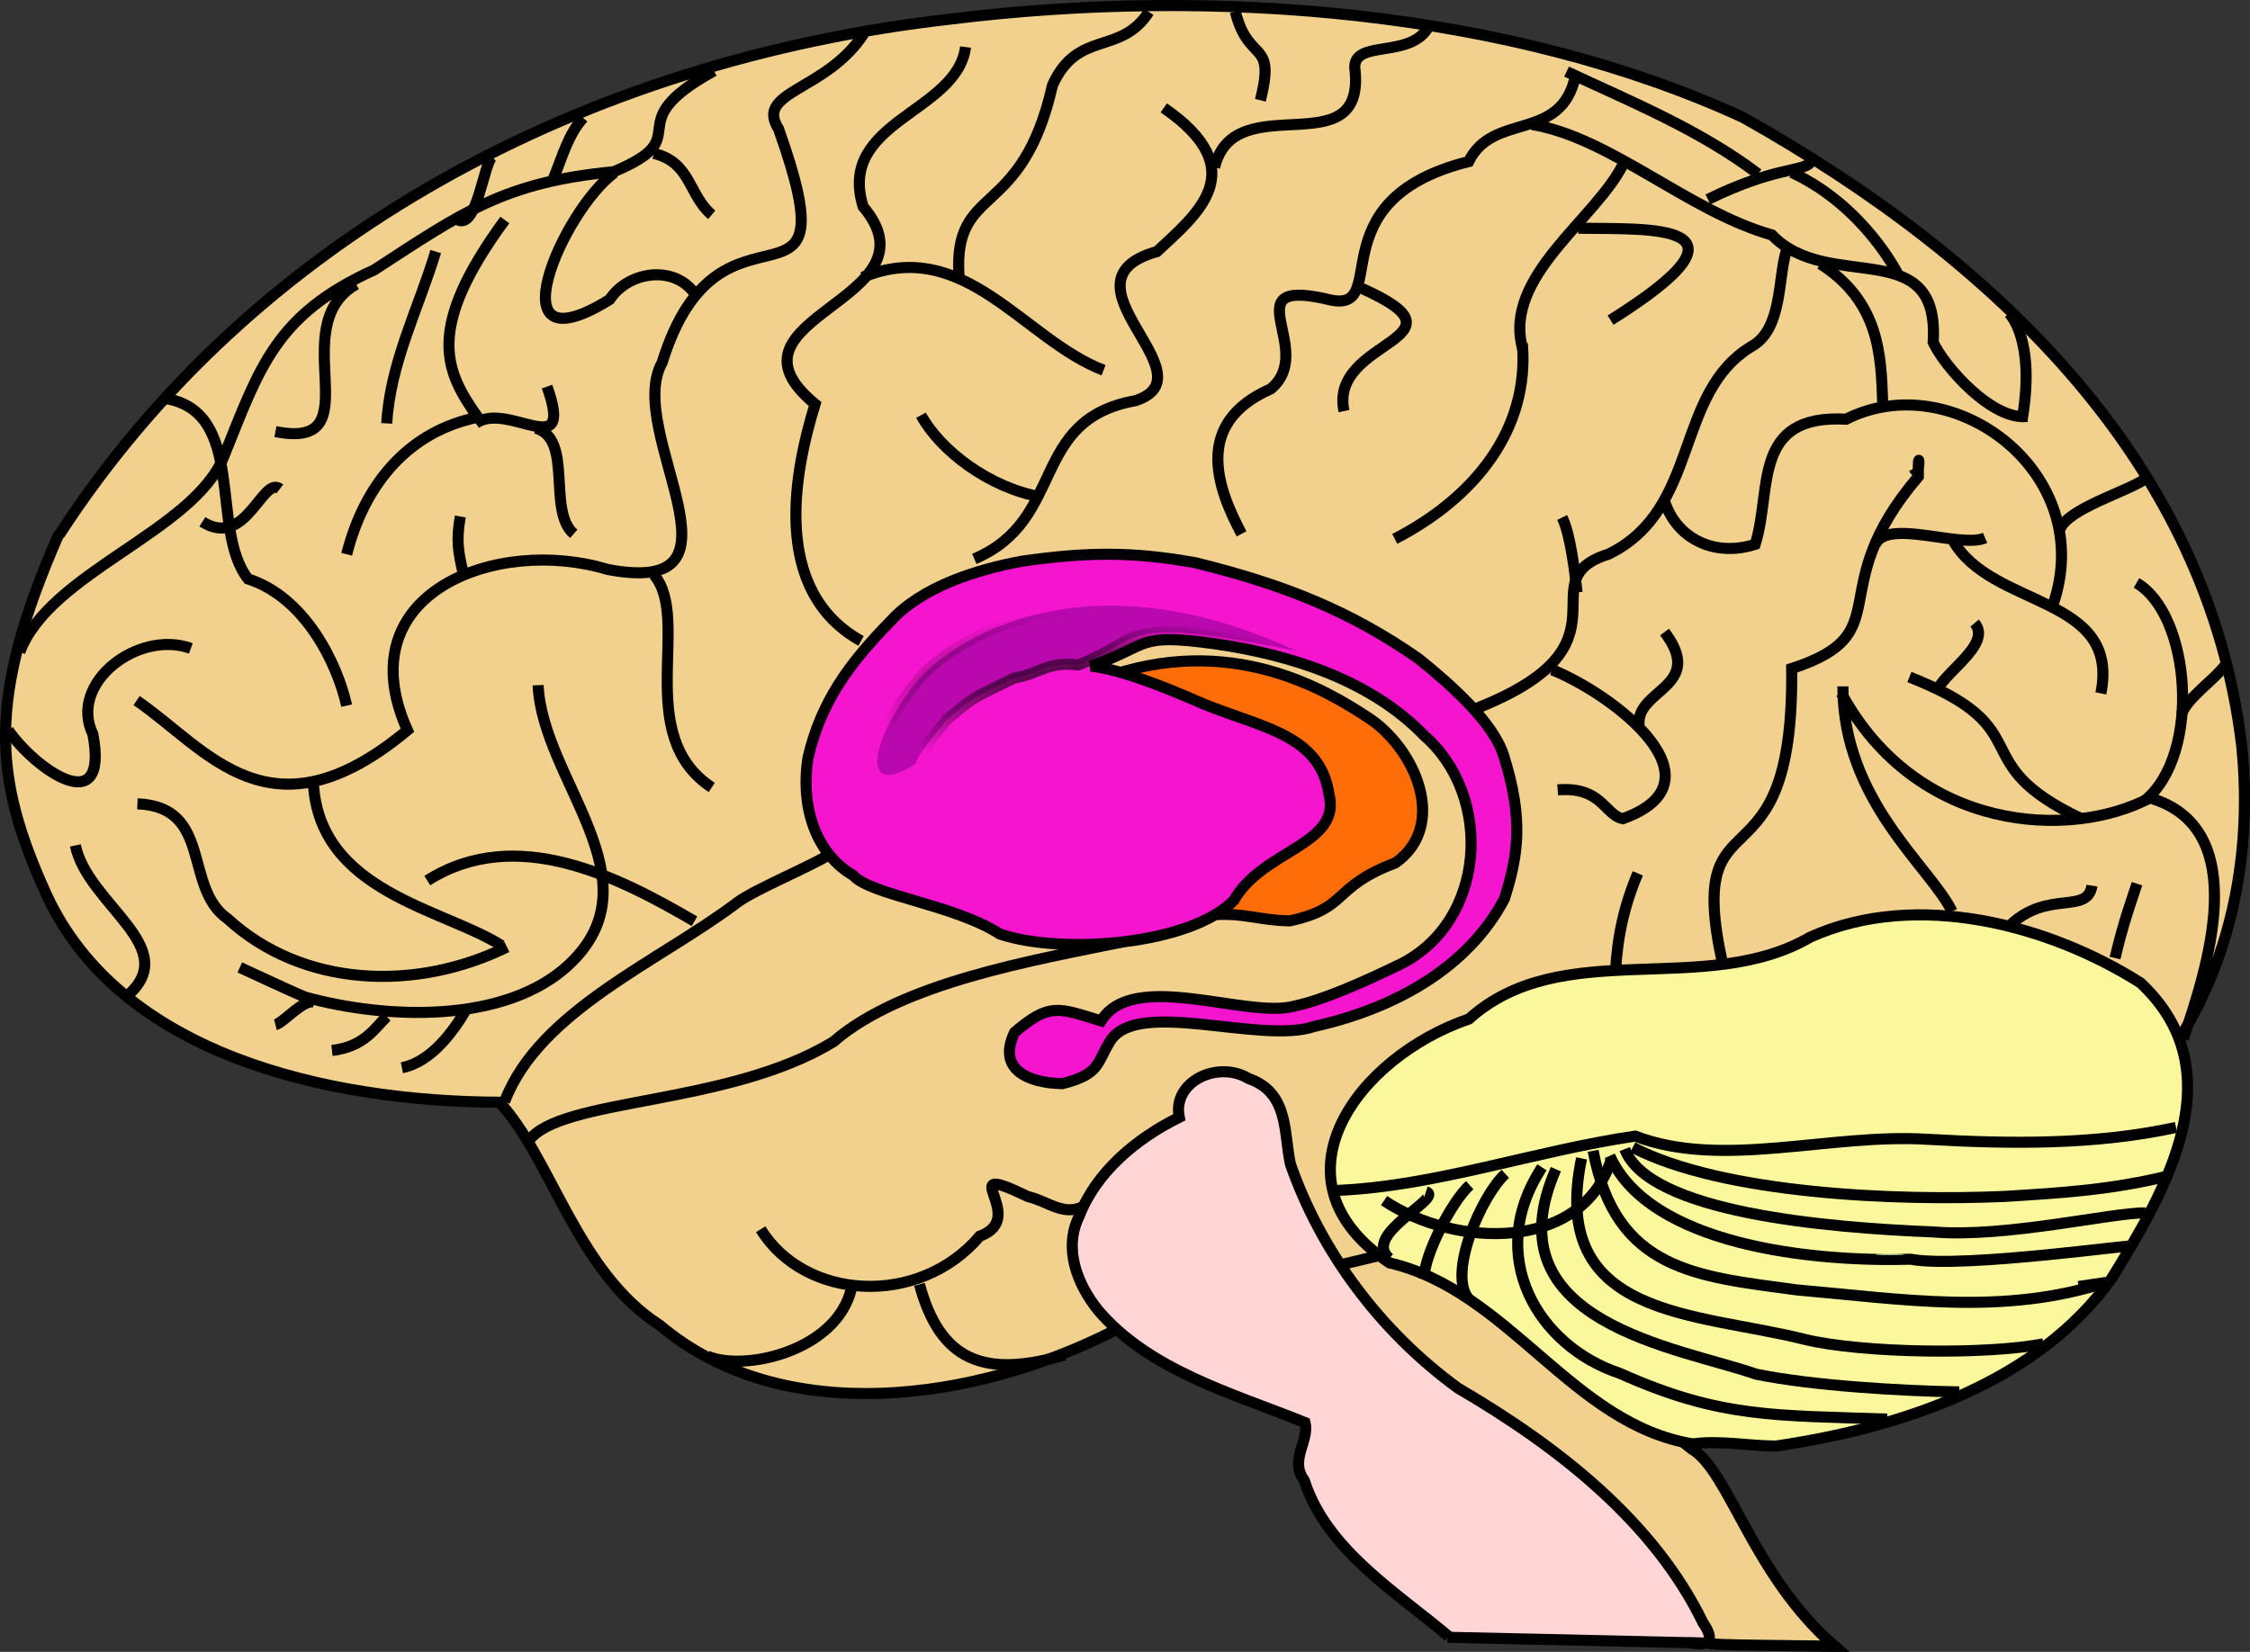<?xml version="1.0" encoding="UTF-8" standalone="no"?>
<!-- Created with Inkscape (http://www.inkscape.org/) -->
<svg
   xmlns:dc="http://purl.org/dc/elements/1.1/"
   xmlns:cc="http://creativecommons.org/ns#"
   xmlns:rdf="http://www.w3.org/1999/02/22-rdf-syntax-ns#"
   xmlns:svg="http://www.w3.org/2000/svg"
   xmlns="http://www.w3.org/2000/svg"
   xmlns:xlink="http://www.w3.org/1999/xlink"
   xmlns:sodipodi="http://sodipodi.sourceforge.net/DTD/sodipodi-0.dtd"
   xmlns:inkscape="http://www.inkscape.org/namespaces/inkscape"
   width="171.501"
   height="125.941"
   id="svg2"
   sodipodi:version="0.32"
   inkscape:version="0.46"
   sodipodi:docname="Claufatethalamusbrainremap.svg"
   inkscape:output_extension="org.inkscape.output.svg.inkscape"
   version="1.0">
  <rect width="100%" height="100%" fill="#333333" stroke="none"/>
  <defs
     id="defs4">
    <linearGradient
       inkscape:collect="always"
       id="linearGradient4761">
      <stop
         style="stop-color:#000000;stop-opacity:1;"
         offset="0"
         id="stop4763" />
      <stop
         style="stop-color:#000000;stop-opacity:0;"
         offset="1"
         id="stop4765" />
    </linearGradient>
    <inkscape:perspective
       sodipodi:type="inkscape:persp3d"
       inkscape:vp_x="0 : 526.18109 : 1"
       inkscape:vp_y="0 : 1000 : 0"
       inkscape:vp_z="744.09448 : 526.18109 : 1"
       inkscape:persp3d-origin="372.04724 : 350.78739 : 1"
       id="perspective10" />
    <inkscape:perspective
       id="perspective2464"
       inkscape:persp3d-origin="372.04724 : 350.78739 : 1"
       inkscape:vp_z="744.09448 : 526.18109 : 1"
       inkscape:vp_y="0 : 1000 : 0"
       inkscape:vp_x="0 : 526.18109 : 1"
       sodipodi:type="inkscape:persp3d" />
    <radialGradient
       inkscape:collect="always"
       xlink:href="#linearGradient4761"
       id="radialGradient4767"
       cx="178.374"
       cy="411.077"
       fx="178.374"
       fy="411.077"
       r="17.158"
       gradientTransform="matrix(1,0,0,0.381,0,254.642)"
       gradientUnits="userSpaceOnUse" />
  </defs>
  <sodipodi:namedview
     id="base"
     pagecolor="#ffffff"
     bordercolor="#666666"
     borderopacity="1.0"
     gridtolerance="10000"
     guidetolerance="10"
     objecttolerance="10"
     inkscape:pageopacity="0.0"
     inkscape:pageshadow="2"
     inkscape:zoom="2.5949219"
     inkscape:cx="112.82107"
     inkscape:cy="94.834739"
     inkscape:document-units="px"
     inkscape:current-layer="layer1"
     showgrid="false"
     inkscape:window-width="1049"
     inkscape:window-height="726"
     inkscape:window-x="0"
     inkscape:window-y="25" />
  <g
     inkscape:label="Layer 1"
     inkscape:groupmode="layer"
     id="layer1"
     transform="translate(-94.771,-358.099)">
    <path
       id="path2500"
       style="fill:#f1d18d;fill-opacity:1;fill-rule:evenodd;stroke:#000000;stroke-width:0.844px;stroke-linecap:butt;stroke-linejoin:miter;stroke-opacity:1"
       d="M 223.722,468.574 C 215.413,462.12 209.938,456.548 202.812,450.415 L 202.472,450.727 L 193.988,455.093 C 193.988,455.093 194.158,454.781 224.733,483.251 C 225.105,483.496 224.865,483.496 234.704,483.607 C 234.704,483.607 224.865,483.496 234.623,483.618 C 228.366,478.209 226.573,470.238 223.722,468.574 z"
       sodipodi:nodetypes="cccccccc" />
    <path
       id="path2472"
       style="fill:#f1d18d;fill-opacity:1;fill-rule:evenodd;stroke:#000000;stroke-width:0.844px;stroke-linecap:butt;stroke-linejoin:miter;stroke-opacity:1"
       d="M 99.277,398.891 C 114.081,376.048 139.476,362.689 167.241,359.552 C 187.438,357.056 209.968,358.918 227.656,367.064 C 247.377,378.149 263.111,393.725 265.636,414.939 C 266.39,422.292 265.194,429.987 261.352,436.536 C 257.509,443.086 189.931,454.362 179.565,459.615 C 169.2,464.869 154.475,467.082 145.06,459.132 C 138.738,455.079 136.82,446.43 132.84,442.135 C 119.692,442.078 103.891,438.495 98.288,426.253 C 94.288,417.424 93.718,411.453 99.256,398.819"
       sodipodi:nodetypes="cccccccccc" />
    <path
       style="fill:#fbf79c;fill-opacity:1;fill-rule:evenodd;stroke:#000000;stroke-width:0.844px;stroke-linecap:butt;stroke-linejoin:miter;stroke-opacity:1"
       d="M 223.807,468.184 C 214.584,466.69 209.835,456.519 200.685,454.384 C 191.238,448.076 198.267,438.671 206.743,435.785 C 213.843,429.382 224.736,434.223 232.763,429.543 C 240.9,425.882 251.053,428.661 257.933,433.038 C 265.166,439.819 259.872,448.83 255.734,455.555 C 250.081,463.466 239.863,466.92 230.131,468.348 C 228.097,468.341 225.832,467.899 223.807,468.184 z"
       id="path5293" />
    <path
       style="fill:none;fill-rule:evenodd;stroke:#000000;stroke-width:0.844px;stroke-linecap:butt;stroke-linejoin:miter;stroke-opacity:1"
       d="M 148.683,461.486 C 151.5,462.709 158.552,461.091 159.663,456.348"
       id="path2502"
       sodipodi:nodetypes="cc" />
    <path
       style="fill:none;fill-rule:evenodd;stroke:#000000;stroke-width:0.844px;stroke-linecap:butt;stroke-linejoin:miter;stroke-opacity:1"
       d="M 152.756,451.818 C 156.087,457.24 164.79,457.807 169.449,452.349 C 173.378,450.894 167.137,446.438 173.136,449.332 C 174.653,449.677 175.881,450.9 177.444,450.025"
       id="path2504"
       sodipodi:nodetypes="cccc" />
    <path
       style="fill:none;fill-rule:evenodd;stroke:#000000;stroke-width:0.844px;stroke-linecap:butt;stroke-linejoin:miter;stroke-opacity:1"
       d="M 164.853,456.018 C 166.434,461.859 169.777,463.189 175.917,461.408"
       id="path2506"
       sodipodi:nodetypes="cc" />
    <path
       style="fill:none;fill-opacity:1;fill-rule:evenodd;stroke:#000000;stroke-width:0.844px;stroke-linecap:butt;stroke-linejoin:miter;stroke-opacity:1"
       d="M 135.068,445.086 C 137.42,441.764 150.186,442.458 158.293,437.528 C 163.469,433.016 173.589,431.305 180.452,429.889"
       id="path2508"
       sodipodi:nodetypes="ccc" />
    <path
       style="fill:none;fill-opacity:1;fill-rule:evenodd;stroke:#000000;stroke-width:0.844px;stroke-linecap:butt;stroke-linejoin:miter;stroke-opacity:1"
       d="M 133.23,442.097 C 135.851,435.146 145.081,431.378 151.025,426.864 C 152.398,425.871 156.487,424.184 157.923,423.283"
       id="path2510"
       sodipodi:nodetypes="ccc" />
    <path
       style="fill:none;fill-rule:evenodd;stroke:#000000;stroke-width:0.844px;stroke-linecap:butt;stroke-linejoin:miter;stroke-opacity:1"
       d="M 147.707,428.336 C 141.84,424.913 134.092,420.958 127.339,425.237"
       id="path2512"
       sodipodi:nodetypes="cc" />
    <path
       style="fill:none;fill-rule:evenodd;stroke:#000000;stroke-width:0.844px;stroke-linecap:butt;stroke-linejoin:miter;stroke-opacity:1"
       d="M 135.788,410.339 C 136.11,417.592 145.019,425.173 138.146,431.635 C 133.328,436.149 124.285,435.845 117.99,434.107 C 116.326,433.389 114.699,432.604 113.05,431.858"
       id="path2514" />
    <path
       style="fill:none;fill-rule:evenodd;stroke:#000000;stroke-width:0.844px;stroke-linecap:butt;stroke-linejoin:miter;stroke-opacity:1"
       d="M 118.761,434.517 C 117.913,434.209 116.418,436.058 115.765,436.225"
       id="path2516"
       sodipodi:nodetypes="cc" />
    <path
       style="fill:none;fill-rule:evenodd;stroke:#000000;stroke-width:0.844px;stroke-linecap:butt;stroke-linejoin:miter;stroke-opacity:1"
       d="M 124.249,435.601 C 123.357,436.463 122.538,437.908 120.074,438.187"
       id="path2518"
       sodipodi:nodetypes="cc" />
    <path
       style="fill:none;fill-rule:evenodd;stroke:#000000;stroke-width:0.844px;stroke-linecap:butt;stroke-linejoin:miter;stroke-opacity:1"
       d="M 130.358,434.977 C 129.221,436.925 127.561,439.071 125.404,439.507"
       id="path2520"
       sodipodi:nodetypes="cc" />
    <path
       style="fill:none;fill-rule:evenodd;stroke:#000000;stroke-width:0.844px;stroke-linecap:butt;stroke-linejoin:miter;stroke-opacity:1"
       d="M 133.412,430.299 C 126.512,433.703 117.858,433.418 112.11,428.139 C 108.726,425.771 111.007,419.617 105.245,419.383"
       id="path2522" />
    <path
       style="fill:none;fill-rule:evenodd;stroke:#000000;stroke-width:0.844px;stroke-linecap:butt;stroke-linejoin:miter;stroke-opacity:1"
       d="M 100.515,422.556 C 101.465,427.104 108.792,430.345 104.426,434.06"
       id="path2524"
       sodipodi:nodetypes="cc" />
    <path
       style="fill:none;fill-rule:evenodd;stroke:#000000;stroke-width:0.844px;stroke-linecap:butt;stroke-linejoin:miter;stroke-opacity:1"
       d="M 95.403,413.77 C 97.37,416.651 103.119,420.808 101.851,414.082 C 99.966,410.149 105.327,406.088 109.317,407.532"
       id="path2526" />
    <path
       style="fill:none;fill-rule:evenodd;stroke:#000000;stroke-width:0.844px;stroke-linecap:butt;stroke-linejoin:miter;stroke-opacity:1"
       d="M 105.183,411.511 C 110.524,415.153 115.321,422.514 125.826,413.772 C 121.123,403.292 132.656,398.955 141.084,401.514 C 152.731,403.733 142.276,390.987 145.243,385.737 C 149.7,371.347 159.895,384.195 154.113,367.924 C 152.267,365.014 157.76,365.086 160.626,360.641"
       id="path2528"
       sodipodi:nodetypes="cccccc" />
    <path
       style="fill:none;fill-opacity:1;fill-rule:evenodd;stroke:#000000;stroke-width:0.844px;stroke-linecap:butt;stroke-linejoin:miter;stroke-opacity:1"
       d="M 144.611,401.918 C 147.509,405.287 142.954,414.141 149.023,418.136"
       id="path2530" />
    <path
       style="fill:none;fill-rule:evenodd;stroke:#000000;stroke-width:0.844px;stroke-linecap:butt;stroke-linejoin:miter;stroke-opacity:1"
       d="M 118.658,417.802 C 119.097,426.107 128.582,427.385 132.997,430.189"
       id="path2532"
       sodipodi:nodetypes="cc" />
    <path
       style="fill:none;fill-rule:evenodd;stroke:#000000;stroke-width:0.844px;stroke-linecap:butt;stroke-linejoin:miter;stroke-opacity:1"
       d="M 121.195,411.898 C 120.49,408.716 118.051,403.642 113.676,402.237 C 110.706,398.444 113.65,389.46 107.319,388.47"
       id="path2534"
       sodipodi:nodetypes="ccc" />
    <path
       style="fill:none;fill-rule:evenodd;stroke:#000000;stroke-width:0.844px;stroke-linecap:butt;stroke-linejoin:miter;stroke-opacity:1"
       d="M 96.281,407.806 C 98.544,401.727 109.522,398.623 111.825,392.912 C 114.565,386.117 115.753,382.1 123.301,378.673 C 130.093,374.25 133.243,371.981 141.55,371.191 C 148.182,368.424 141.606,367.683 149.188,363.501"
       id="path2536"
       sodipodi:nodetypes="csccc" />
    <path
       style="fill:none;fill-rule:evenodd;stroke:#000000;stroke-width:0.844px;stroke-linecap:butt;stroke-linejoin:miter;stroke-opacity:1"
       d="M 141.598,371.26 C 137.685,374.122 132.222,386.539 141.245,380.933 C 142.605,378.84 146.019,378.251 147.665,380.399"
       id="path2540"
       sodipodi:nodetypes="ccc" />
    <path
       style="fill:none;fill-rule:evenodd;stroke:#000000;stroke-width:0.844px;stroke-linecap:butt;stroke-linejoin:miter;stroke-opacity:1"
       d="M 144.611,369.795 C 147.467,370.491 147.241,372.988 149.023,374.473"
       id="path2542"
       sodipodi:nodetypes="cc" />
    <path
       style="fill:none;fill-rule:evenodd;stroke:#000000;stroke-width:0.844px;stroke-linecap:butt;stroke-linejoin:miter;stroke-opacity:1"
       d="M 136.943,371.742 C 137.7,369.889 138.061,368.399 139.219,367.083"
       id="path2544"
       sodipodi:nodetypes="cc" />
    <path
       style="fill:none;fill-rule:evenodd;stroke:#000000;stroke-width:0.844px;stroke-linecap:butt;stroke-linejoin:miter;stroke-opacity:1"
       d="M 129.696,374.88 C 131.129,375.493 131.627,370.669 132.274,370.054"
       id="path2546"
       sodipodi:nodetypes="cc" />
    <path
       style="fill:none;fill-rule:evenodd;stroke:#000000;stroke-width:0.844px;stroke-linecap:butt;stroke-linejoin:miter;stroke-opacity:1"
       d="M 127.982,377.28 C 126.658,381.661 124.513,385.77 124.249,390.379"
       id="path2548" />
    <path
       style="fill:none;fill-rule:evenodd;stroke:#000000;stroke-width:0.844px;stroke-linecap:butt;stroke-linejoin:miter;stroke-opacity:1"
       d="M 115.765,391.003 C 123.304,392.508 116.299,382.998 121.915,379.772"
       id="path2550"
       sodipodi:nodetypes="cc" />
    <path
       style="fill:none;fill-rule:evenodd;stroke:#000000;stroke-width:0.844px;stroke-linecap:butt;stroke-linejoin:miter;stroke-opacity:1"
       d="M 116.105,395.369 C 114.772,394.358 113.526,399.992 110.195,397.88"
       id="path2552"
       sodipodi:nodetypes="cc" />
    <path
       style="fill:none;fill-rule:evenodd;stroke:#000000;stroke-width:0.844px;stroke-linecap:butt;stroke-linejoin:miter;stroke-opacity:1"
       d="M 121.195,400.359 C 122.603,394.794 126.072,390.954 131.189,389.912 C 128.717,386.41 127.12,383.233 133.251,374.873"
       id="path2554"
       sodipodi:nodetypes="ccc" />
    <path
       style="fill:none;fill-rule:evenodd;stroke:#000000;stroke-width:0.844px;stroke-linecap:butt;stroke-linejoin:miter;stroke-opacity:1"
       d="M 131.037,390.379 C 133.47,388.617 138.604,393.579 136.466,387.572"
       id="path2556" />
    <path
       style="fill:none;fill-rule:evenodd;stroke:#000000;stroke-width:0.844px;stroke-linecap:butt;stroke-linejoin:miter;stroke-opacity:1"
       d="M 135.606,390.744 C 138.506,391.56 136.451,397.032 138.503,398.8"
       id="path2558"
       sodipodi:nodetypes="cc" />
    <path
       style="fill:none;fill-rule:evenodd;stroke:#000000;stroke-width:0.844px;stroke-linecap:butt;stroke-linejoin:miter;stroke-opacity:1"
       d="M 129.857,397.476 C 129.54,399.321 129.681,400.124 130.118,401.988"
       id="path2560"
       sodipodi:nodetypes="cc" />
    <path
       style="fill:none;fill-rule:evenodd;stroke:#000000;stroke-width:0.844px;stroke-linecap:butt;stroke-linejoin:miter;stroke-opacity:1"
       d="M 160.404,406.965 C 153.481,403.115 155.331,393.999 156.9,388.908 C 148.843,382.257 166.631,381.041 160.561,373.85 C 158.535,367.324 167.722,366.7 168.367,361.687"
       id="path2562"
       sodipodi:nodetypes="cccc" />
    <path
       style="fill:none;fill-rule:evenodd;stroke:#000000;stroke-width:0.844px;stroke-linecap:butt;stroke-linejoin:miter;stroke-opacity:1"
       d="M 160.52,379.243 C 168.286,376.03 172.831,384.018 178.887,386.325"
       id="path2564"
       sodipodi:nodetypes="cc" />
    <path
       style="fill:none;fill-rule:evenodd;stroke:#000000;stroke-width:0.844px;stroke-linecap:butt;stroke-linejoin:miter;stroke-opacity:1"
       d="M 164.973,389.755 C 166.448,392.455 170.17,395.292 174.136,395.993"
       id="path2566"
       sodipodi:nodetypes="cc" />
    <path
       style="fill:none;fill-rule:evenodd;stroke:#000000;stroke-width:0.844px;stroke-linecap:butt;stroke-linejoin:miter;stroke-opacity:1"
       d="M 169.038,400.709 C 176.096,397.715 173.168,390.105 181.328,388.645 C 187.253,386.692 174.941,379.542 182.962,377.277 C 185.947,374.469 190.385,371.086 183.477,366.324"
       id="path2568"
       sodipodi:nodetypes="cccc" />
    <path
       style="fill:none;fill-rule:evenodd;stroke:#000000;stroke-width:0.844px;stroke-linecap:butt;stroke-linejoin:miter;stroke-opacity:1"
       d="M 187.35,370.86 C 188.869,364.532 198.996,370.994 198.032,363.228 C 198.032,361.088 202.302,362.604 203.66,360.127"
       id="path2570"
       sodipodi:nodetypes="ccc" />
    <path
       style="fill:none;fill-rule:evenodd;stroke:#000000;stroke-width:0.844px;stroke-linecap:butt;stroke-linejoin:miter;stroke-opacity:1"
       d="M 190.843,365.744 C 192.027,360.987 189.958,363.056 188.931,358.99"
       id="path2572"
       sodipodi:nodetypes="cc" />
    <path
       style="fill:none;fill-rule:evenodd;stroke:#000000;stroke-width:0.844px;stroke-linecap:butt;stroke-linejoin:miter;stroke-opacity:1"
       d="M 167.866,379.117 C 167.434,372.01 172.641,375.013 174.996,364.594 C 176.915,360.325 180.183,362.366 182.339,359.009"
       id="path2574"
       sodipodi:nodetypes="ccc" />
    <path
       style="fill:none;fill-rule:evenodd;stroke:#000000;stroke-width:0.844px;stroke-linecap:butt;stroke-linejoin:miter;stroke-opacity:1"
       d="M 189.407,398.8 C 187.523,395.262 185.733,390.344 191.636,387.747 C 195.18,384.807 188.703,379.308 195.811,380.88 C 201.18,382.382 194.73,373.416 206.714,370.419 C 208.595,366.58 213.767,369.006 214.859,363.87"
       id="path2576"
       sodipodi:nodetypes="ccccc" />
    <path
       style="fill:none;fill-rule:evenodd;stroke:#000000;stroke-width:0.844px;stroke-linecap:butt;stroke-linejoin:miter;stroke-opacity:1"
       d="M 197.212,389.443 C 196.033,383.878 207.417,384.038 198.57,380.087"
       id="path2578" />
    <path
       style="fill:none;fill-rule:evenodd;stroke:#000000;stroke-width:0.844px;stroke-linecap:butt;stroke-linejoin:miter;stroke-opacity:1"
       d="M 201.082,399.184 C 207.058,396.115 211.376,390.928 210.807,384.29"
       id="path2580"
       sodipodi:nodetypes="cc" />
    <path
       style="fill:none;fill-rule:evenodd;stroke:#000000;stroke-width:0.844px;stroke-linecap:butt;stroke-linejoin:miter;stroke-opacity:1"
       d="M 211.544,367.593 C 217.519,368.576 223.479,374.222 229.835,376.014 C 234.16,380.521 242.642,375.883 242.123,384.191 C 242.972,386.05 246.627,390.177 249.296,389.847"
       id="path2582"
       sodipodi:nodetypes="cccc" />
    <path
       style="fill:none;fill-rule:evenodd;stroke:#000000;stroke-width:0.844px;stroke-linecap:butt;stroke-linejoin:miter;stroke-opacity:1"
       d="M 218.513,370.564 C 216.475,374.781 209.293,379.173 210.828,384.674"
       id="path2584"
       sodipodi:nodetypes="cc" />
    <path
       style="fill:none;fill-rule:evenodd;stroke:#000000;stroke-width:0.844px;stroke-linecap:butt;stroke-linejoin:miter;stroke-opacity:1"
       d="M 215.075,375.5 C 220.346,375.596 229.583,374.948 217.533,382.507"
       id="path2586"
       sodipodi:nodetypes="cc" />
    <path
       style="fill:none;fill-rule:evenodd;stroke:#000000;stroke-width:0.844px;stroke-linecap:butt;stroke-linejoin:miter;stroke-opacity:1"
       d="M 207.331,412.1 C 219.788,407.162 211.007,402.339 217.39,400.343 C 224.418,396.885 222.33,388.06 228.324,384.48 C 230.639,383.162 230.282,379.315 230.929,377.224"
       id="path2588"
       sodipodi:nodetypes="cccc" />
    <path
       style="fill:none;fill-rule:evenodd;stroke:#000000;stroke-width:0.844px;stroke-linecap:butt;stroke-linejoin:miter;stroke-opacity:1"
       d="M 214.979,403.26 C 214.832,401.88 214.48,398.824 213.841,397.552"
       id="path2590"
       sodipodi:nodetypes="cc" />
    <path
       style="fill:none;fill-rule:evenodd;stroke:#000000;stroke-width:0.844px;stroke-linecap:butt;stroke-linejoin:miter;stroke-opacity:1"
       d="M 213.08,409.164 C 217.81,411.084 226.395,417.659 218.471,420.517 C 217.072,420.245 216.891,418.044 213.502,418.319"
       id="path2592"
       sodipodi:nodetypes="ccc" />
    <path
       style="fill:none;fill-rule:evenodd;stroke:#000000;stroke-width:0.844px;stroke-linecap:butt;stroke-linejoin:miter;stroke-opacity:1"
       d="M 219.71,413.404 C 219.414,410.632 224.827,410.5 221.646,406.285"
       id="path2594"
       sodipodi:nodetypes="cc" />
    <path
       style="fill:none;fill-rule:evenodd;stroke:#000000;stroke-width:0.844px;stroke-linecap:butt;stroke-linejoin:miter;stroke-opacity:1"
       d="M 217.913,432.17 C 218.042,429.571 218.575,427.106 219.61,424.685"
       id="path2596" />
    <path
       style="fill:none;fill-rule:evenodd;stroke:#000000;stroke-width:0.844px;stroke-linecap:butt;stroke-linejoin:miter;stroke-opacity:1"
       d="M 226.058,431.512 C 223.075,417.831 231.536,426.848 231.338,409.07 C 239.682,406.342 233.53,403.172 240.99,394.433 C 240.967,391.49 241.246,394.849 240.651,393.81"
       id="path2598"
       sodipodi:nodetypes="cccc" />
    <path
       style="fill:none;fill-rule:evenodd;stroke:#000000;stroke-width:0.844px;stroke-linecap:butt;stroke-linejoin:miter;stroke-opacity:1"
       d="M 237.69,399.631 C 238.632,397.585 244.173,399.931 246.081,399.112"
       id="path2600"
       sodipodi:nodetypes="cc" />
    <path
       style="fill:none;fill-rule:evenodd;stroke:#000000;stroke-width:0.844px;stroke-linecap:butt;stroke-linejoin:miter;stroke-opacity:1"
       d="M 243.606,399.256 C 246.55,404.537 256.423,403.408 254.904,410.963"
       id="path2602"
       sodipodi:nodetypes="cc" />
    <path
       style="fill:none;fill-rule:evenodd;stroke:#000000;stroke-width:0.844px;stroke-linecap:butt;stroke-linejoin:miter;stroke-opacity:1"
       d="M 240.311,409.715 C 250.545,413.747 244.219,416.156 253.437,420.527"
       id="path2604"
       sodipodi:nodetypes="cc" />
    <path
       style="fill:none;fill-rule:evenodd;stroke:#000000;stroke-width:0.844px;stroke-linecap:butt;stroke-linejoin:miter;stroke-opacity:1"
       d="M 245.282,405.604 C 246.693,407.272 242.642,409.52 242.348,410.963"
       id="path2606"
       sodipodi:nodetypes="cc" />
    <path
       style="fill:none;fill-rule:evenodd;stroke:#000000;stroke-width:0.844px;stroke-linecap:butt;stroke-linejoin:miter;stroke-opacity:1"
       d="M 235.242,410.427 C 235.237,419.152 241.884,424.157 243.564,427.587"
       id="path2608"
       sodipodi:nodetypes="cc" />
    <path
       style="fill:none;fill-rule:evenodd;stroke:#000000;stroke-width:0.844px;stroke-linecap:butt;stroke-linejoin:miter;stroke-opacity:1"
       d="M 235.121,410.94 C 240.885,421.573 252.625,422.136 258.637,418.934 C 266.577,421.244 262.959,432.044 261.182,437.316"
       id="path2610"
       sodipodi:nodetypes="ccc" />
    <path
       style="fill:none;fill-rule:evenodd;stroke:#000000;stroke-width:0.844px;stroke-linecap:butt;stroke-linejoin:miter;stroke-opacity:1"
       d="M 257.66,425.473 C 257.135,427.082 256.631,428.408 255.984,431.143"
       id="path2612"
       sodipodi:nodetypes="cc" />
    <path
       style="fill:none;fill-rule:evenodd;stroke:#000000;stroke-width:0.844px;stroke-linecap:butt;stroke-linejoin:miter;stroke-opacity:1"
       d="M 254.225,425.621 C 253.888,427.826 250.915,425.959 248.076,428.557"
       id="path2614"
       sodipodi:nodetypes="cc" />
    <path
       style="fill:none;fill-rule:evenodd;stroke:#000000;stroke-width:0.844px;stroke-linecap:butt;stroke-linejoin:miter;stroke-opacity:1"
       d="M 258.244,419.15 C 262.603,415.58 261.737,404.928 257.619,402.542"
       id="path2616"
       sodipodi:nodetypes="cc" />
    <path
       style="fill:none;fill-rule:evenodd;stroke:#000000;stroke-width:0.844px;stroke-linecap:butt;stroke-linejoin:miter;stroke-opacity:1"
       d="M 261.042,412.568 C 261.494,411.272 263.606,409.899 264.406,408.78"
       id="path2618"
       sodipodi:nodetypes="cc" />
    <path
       style="fill:none;fill-rule:evenodd;stroke:#000000;stroke-width:0.844px;stroke-linecap:butt;stroke-linejoin:miter;stroke-opacity:1"
       d="M 251.276,404.145 C 254.664,394.171 243.645,385.94 235.489,390.057 C 228.238,389.661 229.869,395.459 228.557,399.6 C 225.467,400.591 222.57,399.182 221.646,396.305"
       id="path2620"
       sodipodi:nodetypes="cccc" />
    <path
       style="fill:none;fill-rule:evenodd;stroke:#000000;stroke-width:0.844px;stroke-linecap:butt;stroke-linejoin:miter;stroke-opacity:1"
       d="M 238.275,388.82 C 238.148,385.212 238.056,381.113 233.524,378.216"
       id="path2622" />
    <path
       style="fill:none;fill-rule:evenodd;stroke:#000000;stroke-width:0.844px;stroke-linecap:butt;stroke-linejoin:miter;stroke-opacity:1"
       d="M 224.955,373.304 C 230.031,370.803 232.187,371.196 232.761,370.497"
       id="path2624"
       sodipodi:nodetypes="cc" />
    <path
       style="fill:none;fill-rule:evenodd;stroke:#000000;stroke-width:0.844px;stroke-linecap:butt;stroke-linejoin:miter;stroke-opacity:1"
       d="M 228.773,371.355 C 224.333,367.997 219.183,365.897 214.18,363.558"
       id="path2626" />
    <path
       style="fill:none;fill-rule:evenodd;stroke:#000000;stroke-width:0.844px;stroke-linecap:butt;stroke-linejoin:miter;stroke-opacity:1"
       d="M 251.792,398.431 C 252.436,396.871 256.842,395.595 258.222,394.651"
       id="path2628"
       sodipodi:nodetypes="cc" />
    <path
       style="fill:none;fill-rule:evenodd;stroke:#000000;stroke-width:0.844px;stroke-linecap:butt;stroke-linejoin:miter;stroke-opacity:1"
       d="M 196.703,448.855 C 204.182,448.546 211.677,445.853 219.408,444.718 C 226.068,447.262 234.212,444.488 241.718,444.962 C 247.953,445.315 254.422,445.405 260.632,444.056"
       id="path2630"
       sodipodi:nodetypes="cccc" />
    <path
       style="fill:none;fill-rule:evenodd;stroke:#000000;stroke-width:0.844px;stroke-linecap:butt;stroke-linejoin:miter;stroke-opacity:1"
       d="M 200.267,449.635 C 205.719,453.286 215.384,453.535 217.574,446.516"
       id="path2632" />
    <path
       style="fill:none;fill-rule:evenodd;stroke:#000000;stroke-width:0.844px;stroke-linecap:butt;stroke-linejoin:miter;stroke-opacity:1"
       d="M 203.461,448.955 C 204.909,449.424 198.487,452.19 200.676,454.039"
       id="path2634"
       sodipodi:nodetypes="cc" />
    <path
       style="fill:none;fill-rule:evenodd;stroke:#000000;stroke-width:0.844px;stroke-linecap:butt;stroke-linejoin:miter;stroke-opacity:1"
       d="M 206.797,448.457 C 205.442,449.666 203.288,453.834 203.321,455.561"
       id="path2636"
       sodipodi:nodetypes="cc" />
    <path
       style="fill:none;fill-rule:evenodd;stroke:#000000;stroke-width:0.844px;stroke-linecap:butt;stroke-linejoin:miter;stroke-opacity:1"
       d="M 209.512,447.594 C 207.73,449.199 205.084,455.19 206.714,457.12"
       id="path2638"
       sodipodi:nodetypes="cc" />
    <path
       style="fill:none;fill-rule:evenodd;stroke:#000000;stroke-width:0.844px;stroke-linecap:butt;stroke-linejoin:miter;stroke-opacity:1"
       d="M 212.305,447.099 C 207.872,453.868 212.012,460.745 218.243,462.805 C 225.927,466.251 230.122,465.986 238.615,466.294"
       id="path2640"
       sodipodi:nodetypes="ccc" />
    <path
       style="fill:none;fill-rule:evenodd;stroke:#000000;stroke-width:0.844px;stroke-linecap:butt;stroke-linejoin:miter;stroke-opacity:1"
       d="M 215.322,446.415 C 212.772,458.661 224.086,458.131 232.334,460.217 C 236.683,461.272 246.192,461.403 250.533,460.551"
       id="path2642"
       sodipodi:nodetypes="ccc" />
    <path
       style="fill:none;fill-rule:evenodd;stroke:#000000;stroke-width:0.844px;stroke-linecap:butt;stroke-linejoin:miter;stroke-opacity:1"
       d="M 216.205,445.837 C 217.918,454.997 224.105,455.408 231.683,456.438 C 239.802,457.144 247.438,458.425 255.305,455.873 L 253.207,456.185"
       id="path2644"
       sodipodi:nodetypes="cccc" />
    <path
       style="fill:none;fill-rule:evenodd;stroke:#000000;stroke-width:0.844px;stroke-linecap:butt;stroke-linejoin:miter;stroke-opacity:1"
       d="M 217.471,446.217 C 220.533,453.028 232.864,454.321 240.403,454.104 C 244.444,454.862 258.736,452.744 257.043,453.157"
       id="path2646"
       sodipodi:nodetypes="ccc" />
    <path
       style="fill:none;fill-rule:evenodd;stroke:#000000;stroke-width:0.844px;stroke-linecap:butt;stroke-linejoin:miter;stroke-opacity:1"
       d="M 218.613,445.707 C 220.476,450.535 233.899,451.694 242.132,452.023 C 247.616,452.489 255.814,450.532 258.298,450.571"
       id="path2648"
       sodipodi:nodetypes="ccc" />
    <path
       style="fill:none;fill-rule:evenodd;stroke:#000000;stroke-width:0.844px;stroke-linecap:butt;stroke-linejoin:miter;stroke-opacity:1"
       d="M 219.223,445.578 C 226.088,449.133 239.34,449.685 247.613,449.313 C 251.765,449.055 255.584,448.838 259.994,447.764"
       id="path2650"
       sodipodi:nodetypes="ccc" />
    <path
       style="fill:none;fill-rule:evenodd;stroke:#000000;stroke-width:0.844px;stroke-linecap:butt;stroke-linejoin:miter;stroke-opacity:1"
       d="M 213.365,447.241 C 208.226,458.946 222.737,460.814 228.618,462.865 C 232.932,463.749 239.679,464.145 244.11,464.221"
       id="path2652"
       sodipodi:nodetypes="ccc" />
    <path
       style="fill:#a0c57a;fill-opacity:1"
       d=""
       id="path2798" />
    <path
       style="fill:#ff6d09;fill-opacity:1;fill-rule:evenodd;stroke:#000000;stroke-width:0.844px;stroke-linecap:butt;stroke-linejoin:miter;stroke-opacity:1"
       d="M 178.72,409.853 C 188.592,406.177 196.045,410.855 198.932,412.731 C 202.638,415.056 205.208,421.019 201.133,423.887 C 196.244,425.731 197.624,427.33 193.079,428.308 C 190.644,428.257 189.633,427.671 187.168,427.845"
       id="path2806"
       sodipodi:nodetypes="ccccc" />
    <path
       style="opacity:1;fill:#f515cf;fill-opacity:1;fill-rule:evenodd;stroke:#000000;stroke-width:0.844px;stroke-linecap:butt;stroke-linejoin:miter;stroke-opacity:1"
       d="M 177.93,408.88 C 182.551,407.28 181.262,406.34 187.394,407.188 C 193.289,408.038 199.287,409.993 203.347,414.199 C 208.606,418.794 208.092,428.444 201.389,431.67 C 198.784,432.924 195.712,434.326 193.375,434.82 C 189.762,435.764 181.139,431.962 178.7,435.932 C 175.441,434.937 174.786,434.517 172.108,436.807 C 170.747,439.623 173.13,440.677 175.763,440.719 C 178.65,439.969 178.333,439.187 179.392,437.472 C 181.47,434.155 190.827,437.75 194.952,436.358 C 201.121,434.969 206.658,431.887 209.438,426.635 C 210.459,423.399 210.96,420.634 209.36,415.629 C 208.533,413.108 205.305,410.247 202.893,408.311 C 197.687,404.683 192.673,402.676 185.905,401.006 C 180.933,400.107 177.431,400.211 172.7,400.879 C 169.232,401.511 165.026,402.839 162.665,405.445 C 159.481,408.69 157.337,411.635 156.357,415.881 C 155.797,419.366 156.791,423.084 159.815,424.846 C 161.135,426.348 167.491,427.058 170.99,429.314 C 175.774,430.916 185.554,430.123 188.825,426.735 C 190.998,422.894 197.046,422.514 196.069,418.648 C 195.355,413.835 190.399,413.535 185.698,411.422 C 183.832,410.613 180.364,409.169 177.93,408.88 z"
       id="path2804"
       sodipodi:nodetypes="cccsccccccccccccccccccc" />
    <path
       style="opacity:1;fill:#b908ad;fill-opacity:1;fill-rule:evenodd;stroke:url(#radialGradient4767);stroke-width:0.844px;stroke-linecap:butt;stroke-linejoin:miter;stroke-opacity:1"
       d="M 193.611,407.739 C 179.838,404.914 182.123,406.767 176.965,408.794 C 174.531,408.505 174.098,409.457 172.059,409.796 C 169.13,411.286 169.281,410.956 166.936,412.978 C 162.634,418.157 165.921,415.427 164.381,416.439 C 160.149,419.075 161.266,414.183 164.675,410.034 C 167.083,407.104 177.136,400.074 193.611,407.739 z"
       id="path3307"
       sodipodi:nodetypes="cccccsc" />
    <path
       style="fill:#ffd5d5;fill-opacity:1;fill-rule:evenodd;stroke:#000000;stroke-width:0.844px;stroke-linecap:butt;stroke-linejoin:miter;stroke-opacity:1"
       d="M 205.187,482.85 C 201.017,479.361 195.861,476.196 194.183,470.958 C 193.027,469.418 194.593,467.96 194.243,466.554 C 188.676,464.322 182.372,462.574 178.481,458.003 C 176.851,455.987 175.827,453.26 177.02,450.839 C 178.308,447.489 181.32,444.937 184.656,443.281 C 184.103,440.56 187.594,438.914 189.938,440.326 C 193.059,441.402 192.607,444.525 193.136,446.872 C 195.467,453.528 199.948,459.595 205.913,463.938 C 213.533,468.391 220.834,474.103 224.584,481.831 C 225.455,483.088 225.17,483.683 223.527,483.329 C 224.877,483.384 225.21,483.377 223.622,483.342 C 217.449,483.196 211.276,483.063 205.103,482.928"
       id="path2484" />
    <path
       style="fill:none;fill-rule:evenodd;stroke:#000000;stroke-width:0.844px;stroke-linecap:butt;stroke-linejoin:miter;stroke-opacity:1"
       d="M 248.917,390.019 C 249.95,383.858 247.887,381.96 247.887,381.96"
       id="path2816"
       sodipodi:nodetypes="cc" />
    <path
       style="fill:none;fill-rule:evenodd;stroke:#000000;stroke-width:0.844px;stroke-linecap:butt;stroke-linejoin:miter;stroke-opacity:1"
       d="M 231.344,371.247 C 236.946,373.86 239.478,379.093 239.478,379.093"
       id="path2818"
       sodipodi:nodetypes="cc" />
    <path
       style="fill:#dd88ad;fill-opacity:1"
       d=""
       id="path2868" />
    <path
       style="fill:none;fill-opacity:1"
       d="M 201.051,439.972 C 203.363,438.016 206.172,436.368 210.806,434.248 C 212.882,433.299 214.369,433.045 220.165,432.653 C 224.36,432.368 227.995,431.877 229.455,431.396 C 230.775,430.961 233.134,430.17 234.698,429.637 C 238.894,428.207 244.152,428.271 249.133,429.813 C 256.874,432.209 259.972,434.925 260.725,439.975 L 261.021,441.961 L 229.881,441.944 L 198.74,441.926 L 201.051,439.972 z"
       id="path2880" />
    <path
       style="fill:none;fill-opacity:1"
       d="M 197.06,446.883 C 197.06,446.148 197.271,445.038 197.528,444.416 L 197.996,443.285 L 229.324,443.335 C 250.774,443.37 260.046,443.522 258.731,443.816 C 257.675,444.053 252.384,444.299 246.973,444.364 C 241.562,444.429 234.159,444.64 230.523,444.833 C 225.75,445.087 223.214,445.032 221.404,444.639 C 219.062,444.129 218.344,444.21 210.498,445.861 C 205.879,446.833 200.966,447.761 199.58,447.924 L 197.06,448.219 L 197.06,446.883 z"
       id="path2882" />
    <path
       style="fill:#d2e09b;fill-opacity:1"
       d=""
       id="path2888" />
    <path
       style="fill:#d2e09b;fill-opacity:1"
       d="M 237.918,453.697 C 238.413,453.649 239.223,453.649 239.718,453.697 C 240.213,453.745 239.808,453.783 238.818,453.783 C 237.828,453.783 237.423,453.745 237.918,453.697 L 237.918,453.697 z"
       id="path2890" />
  </g>
</svg>
